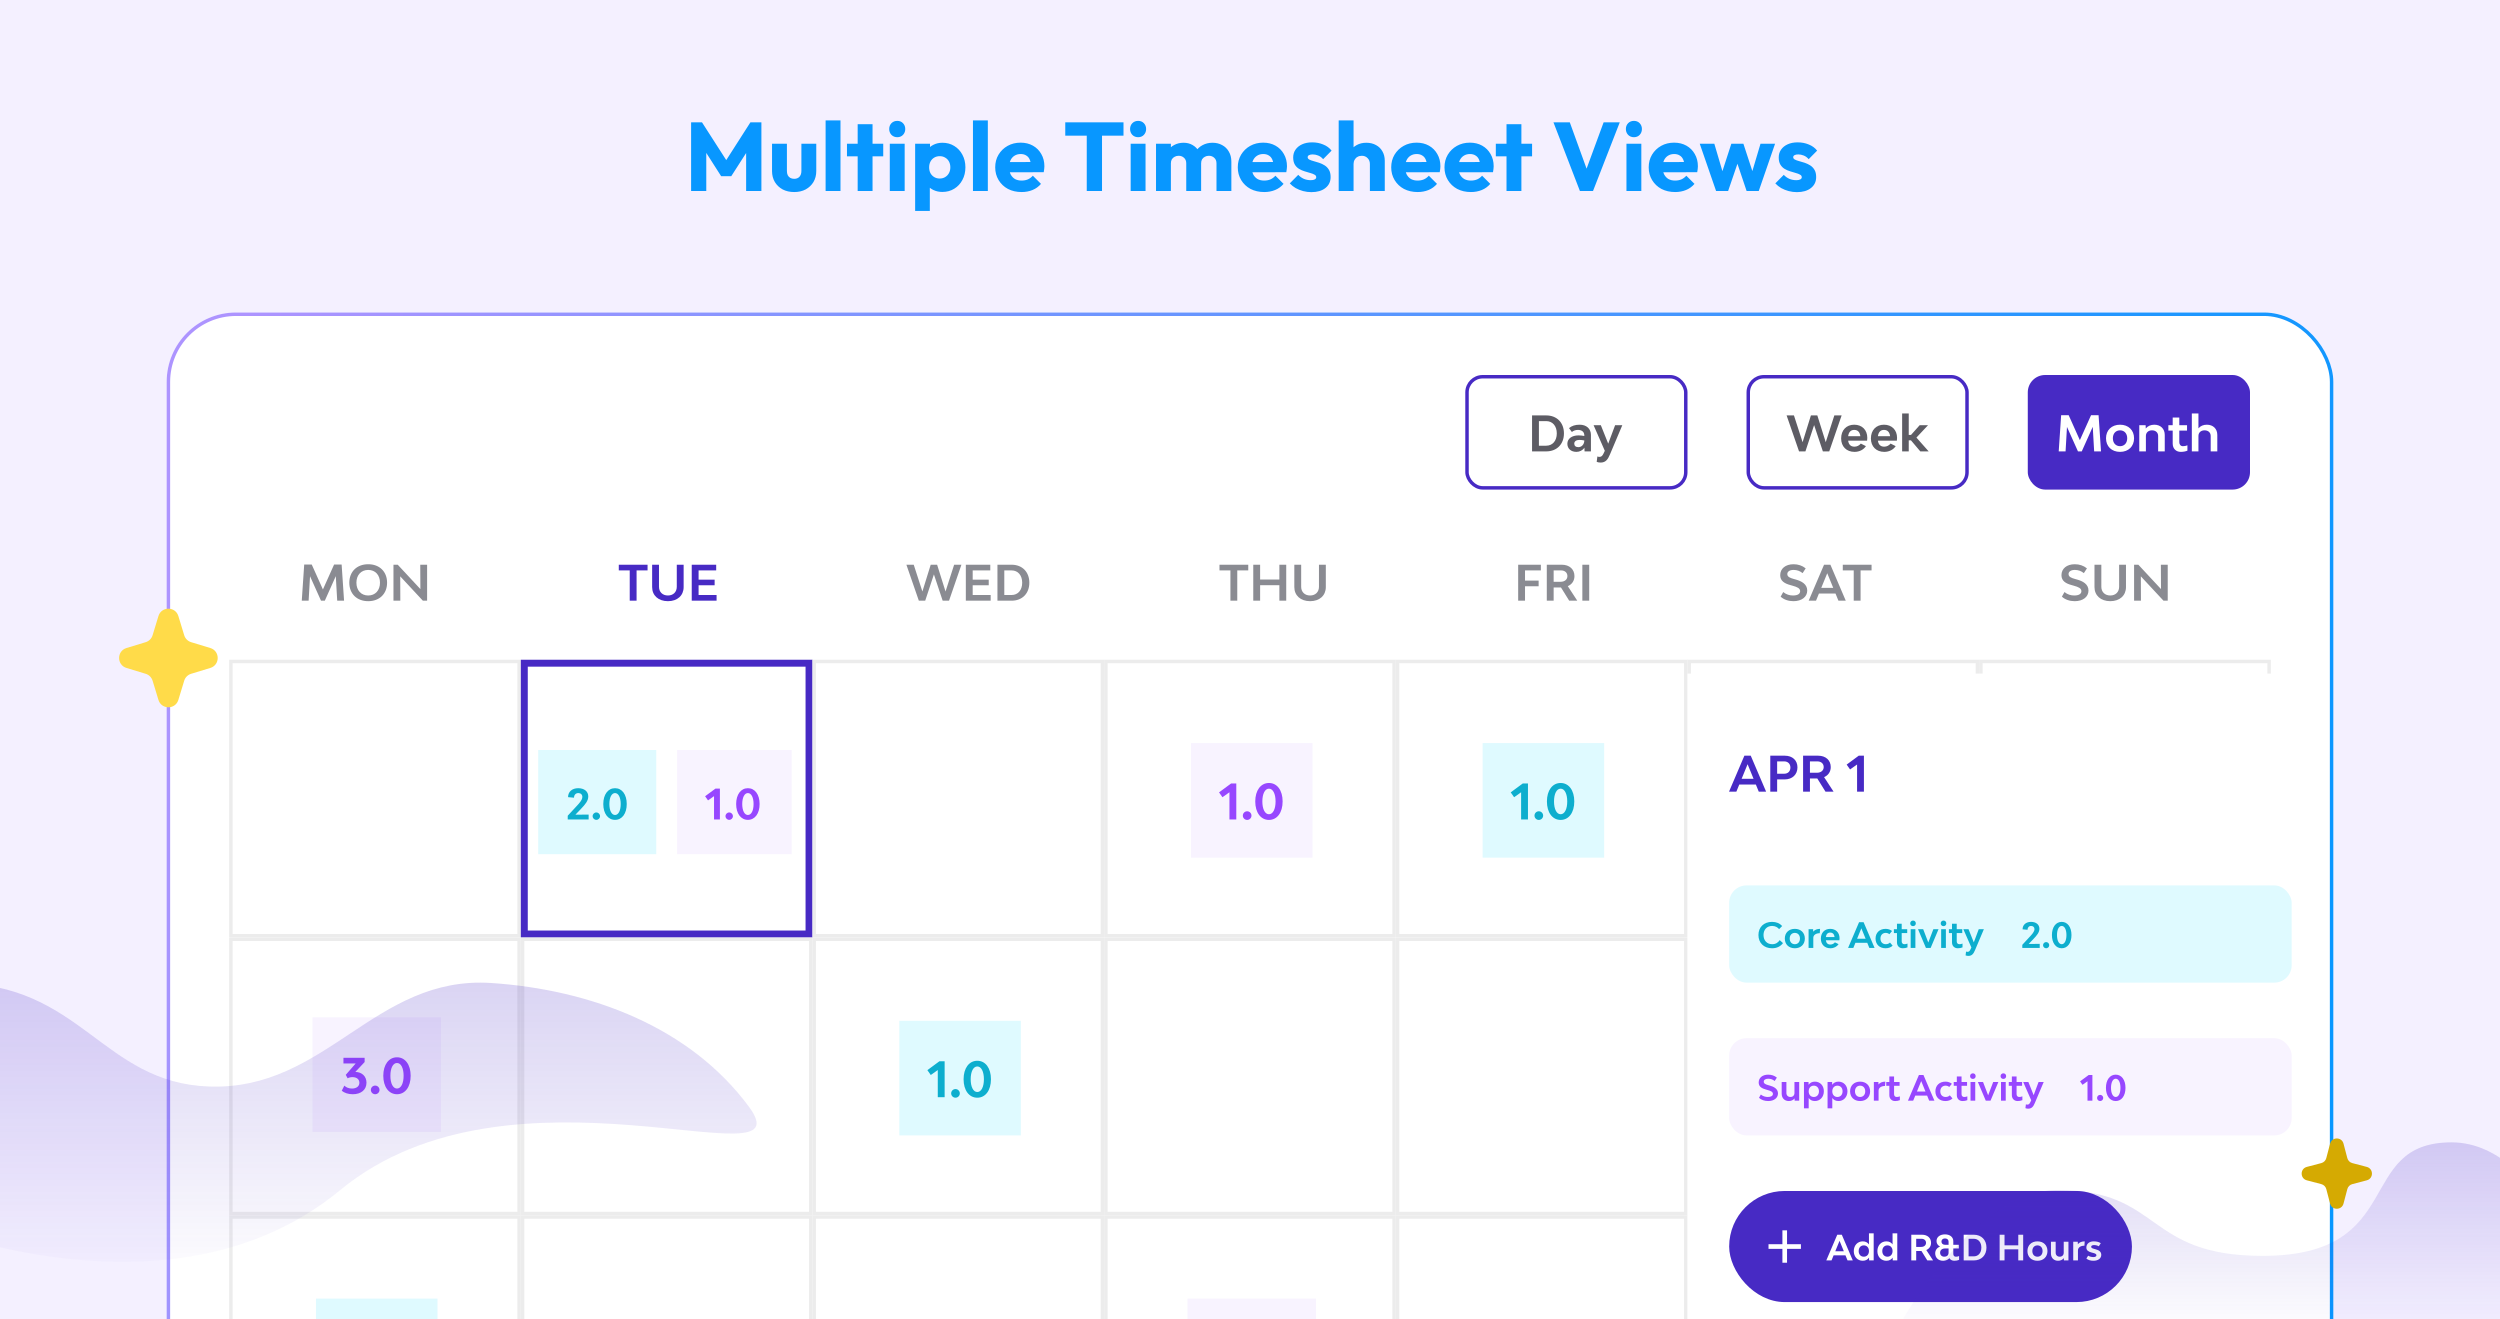 <svg width="720" height="380" viewBox="0 0 720 380" fill="none" xmlns="http://www.w3.org/2000/svg">
<g clip-path="url(#clip0_116_57)">
<rect width="720" height="380" fill="#F4F0FF"/>
<g clip-path="url(#clip1_116_57)">
<rect x="48" y="90" width="624" height="438" rx="20" fill="white"/>
<g clip-path="url(#clip2_116_57)">
<rect x="66.5" y="190.5" width="83" height="79" fill="white"/>
<rect x="66.5" y="190.5" width="83" height="79" stroke="#ECECEC"/>
<rect x="151" y="191" width="82" height="78" fill="white"/>
<rect x="151" y="191" width="82" height="78" stroke="#472AC4" stroke-width="2"/>
<rect width="34" height="30" transform="translate(155 216)" fill="#DFFAFF"/>
<path d="M163.504 236V234.932L166.252 231.956C166.72 231.44 167.716 230.432 167.716 229.508C167.716 228.848 167.248 228.404 166.564 228.404C165.808 228.404 165.316 228.944 165.316 229.736L163.6 229.58C163.6 228.032 164.764 227 166.516 227C168.268 227 169.42 227.936 169.42 229.376C169.42 230.636 168.556 231.656 167.368 232.904L165.712 234.632L169.528 234.596V236H163.504ZM171.745 236.12C171.157 236.12 170.677 235.64 170.677 235.052C170.677 234.464 171.157 233.984 171.745 233.984C172.333 233.984 172.813 234.464 172.813 235.052C172.813 235.64 172.333 236.12 171.745 236.12ZM177.13 236.12C175.102 236.12 173.746 234.296 173.746 231.56C173.746 228.824 175.102 227 177.13 227C179.158 227 180.502 228.824 180.502 231.56C180.502 234.296 179.158 236.12 177.13 236.12ZM177.13 234.716C178.114 234.716 178.762 233.456 178.762 231.56C178.762 229.664 178.114 228.404 177.13 228.404C176.146 228.404 175.498 229.664 175.498 231.56C175.498 233.456 176.146 234.716 177.13 234.716Z" fill="#0DAECE"/>
<rect width="33" height="30" transform="translate(195 216)" fill="#F8F3FF"/>
<path d="M205.64 236V229.292L203.912 230.516L203.072 229.316L206.048 227.12H207.332V236H205.64ZM210.011 236.12C209.423 236.12 208.943 235.64 208.943 235.052C208.943 234.464 209.423 233.984 210.011 233.984C210.599 233.984 211.079 234.464 211.079 235.052C211.079 235.64 210.599 236.12 210.011 236.12ZM215.396 236.12C213.368 236.12 212.012 234.296 212.012 231.56C212.012 228.824 213.368 227 215.396 227C217.424 227 218.768 228.824 218.768 231.56C218.768 234.296 217.424 236.12 215.396 236.12ZM215.396 234.716C216.38 234.716 217.028 233.456 217.028 231.56C217.028 229.664 216.38 228.404 215.396 228.404C214.412 228.404 213.764 229.664 213.764 231.56C213.764 233.456 214.412 234.716 215.396 234.716Z" fill="#9747FF"/>
<rect x="234.5" y="190.5" width="83" height="79" fill="white"/>
<rect x="234.5" y="190.5" width="83" height="79" stroke="#ECECEC"/>
<rect x="318.5" y="190.5" width="83" height="79" fill="white"/>
<rect x="318.5" y="190.5" width="83" height="79" stroke="#ECECEC"/>
<rect width="35" height="33" transform="translate(343 214)" fill="#F8F3FF"/>
<path d="M354.08 236V228.174L352.064 229.602L351.084 228.202L354.556 225.64H356.054V236H354.08ZM359.179 236.14C358.493 236.14 357.933 235.58 357.933 234.894C357.933 234.208 358.493 233.648 359.179 233.648C359.865 233.648 360.425 234.208 360.425 234.894C360.425 235.58 359.865 236.14 359.179 236.14ZM365.461 236.14C363.095 236.14 361.513 234.012 361.513 230.82C361.513 227.628 363.095 225.5 365.461 225.5C367.827 225.5 369.395 227.628 369.395 230.82C369.395 234.012 367.827 236.14 365.461 236.14ZM365.461 234.502C366.609 234.502 367.365 233.032 367.365 230.82C367.365 228.608 366.609 227.138 365.461 227.138C364.313 227.138 363.557 228.608 363.557 230.82C363.557 233.032 364.313 234.502 365.461 234.502Z" fill="#9747FF"/>
<rect x="402.5" y="190.5" width="83" height="79" fill="white"/>
<rect x="402.5" y="190.5" width="83" height="79" stroke="#ECECEC"/>
<rect width="35" height="33" transform="translate(427 214)" fill="#DFFAFF"/>
<path d="M438.08 236V228.174L436.064 229.602L435.084 228.202L438.556 225.64H440.054V236H438.08ZM443.179 236.14C442.493 236.14 441.933 235.58 441.933 234.894C441.933 234.208 442.493 233.648 443.179 233.648C443.865 233.648 444.425 234.208 444.425 234.894C444.425 235.58 443.865 236.14 443.179 236.14ZM449.461 236.14C447.095 236.14 445.513 234.012 445.513 230.82C445.513 227.628 447.095 225.5 449.461 225.5C451.827 225.5 453.395 227.628 453.395 230.82C453.395 234.012 451.827 236.14 449.461 236.14ZM449.461 234.502C450.609 234.502 451.365 233.032 451.365 230.82C451.365 228.608 450.609 227.138 449.461 227.138C448.313 227.138 447.557 228.608 447.557 230.82C447.557 233.032 448.313 234.502 449.461 234.502Z" fill="#0DAECE"/>
<rect x="486.5" y="190.5" width="83" height="79" fill="white"/>
<rect x="486.5" y="190.5" width="83" height="79" stroke="#ECECEC"/>
<rect x="570.5" y="190.5" width="83" height="79" fill="white"/>
<rect x="570.5" y="190.5" width="83" height="79" stroke="#ECECEC"/>
<g clip-path="url(#clip3_116_57)">
<rect x="66.5" y="270.5" width="83" height="79" fill="white"/>
<rect x="66.5" y="270.5" width="83" height="79" stroke="#ECECEC"/>
<rect width="37" height="33" transform="translate(90 293)" fill="#F8F3FF"/>
<path d="M102.34 308.714C104.272 308.756 105.546 310.002 105.546 311.822C105.546 313.81 104.034 315.14 101.598 315.14C100.324 315.14 99.106 314.762 98.434 314.104L99.176 312.662C99.68 313.194 100.478 313.502 101.374 313.502C102.69 313.502 103.502 312.83 103.502 311.836C103.502 310.842 102.718 310.212 101.528 310.212C100.996 310.212 100.534 310.324 100.114 310.548L99.582 309.554L102.438 306.278H98.91V304.64H105.014V305.872L102.34 308.714ZM108.052 315.14C107.366 315.14 106.806 314.58 106.806 313.894C106.806 313.208 107.366 312.648 108.052 312.648C108.738 312.648 109.298 313.208 109.298 313.894C109.298 314.58 108.738 315.14 108.052 315.14ZM114.335 315.14C111.969 315.14 110.387 313.012 110.387 309.82C110.387 306.628 111.969 304.5 114.335 304.5C116.701 304.5 118.269 306.628 118.269 309.82C118.269 313.012 116.701 315.14 114.335 315.14ZM114.335 313.502C115.483 313.502 116.239 312.032 116.239 309.82C116.239 307.608 115.483 306.138 114.335 306.138C113.187 306.138 112.431 307.608 112.431 309.82C112.431 312.032 113.187 313.502 114.335 313.502Z" fill="#9747FF"/>
<rect x="150.5" y="270.5" width="83" height="79" fill="white"/>
<rect x="150.5" y="270.5" width="83" height="79" stroke="#ECECEC"/>
<rect x="234.5" y="270.5" width="83" height="79" fill="white"/>
<rect x="234.5" y="270.5" width="83" height="79" stroke="#ECECEC"/>
<rect width="35" height="33" transform="translate(259 294)" fill="#DFFAFF"/>
<path d="M270.08 316V308.174L268.064 309.602L267.084 308.202L270.556 305.64H272.054V316H270.08ZM275.179 316.14C274.493 316.14 273.933 315.58 273.933 314.894C273.933 314.208 274.493 313.648 275.179 313.648C275.865 313.648 276.425 314.208 276.425 314.894C276.425 315.58 275.865 316.14 275.179 316.14ZM281.461 316.14C279.095 316.14 277.513 314.012 277.513 310.82C277.513 307.628 279.095 305.5 281.461 305.5C283.827 305.5 285.395 307.628 285.395 310.82C285.395 314.012 283.827 316.14 281.461 316.14ZM281.461 314.502C282.609 314.502 283.365 313.032 283.365 310.82C283.365 308.608 282.609 307.138 281.461 307.138C280.313 307.138 279.557 308.608 279.557 310.82C279.557 313.032 280.313 314.502 281.461 314.502Z" fill="#0DAECE"/>
<rect x="318.5" y="270.5" width="83" height="79" fill="white"/>
<rect x="318.5" y="270.5" width="83" height="79" stroke="#ECECEC"/>
<rect x="402.5" y="270.5" width="83" height="79" fill="white"/>
<rect x="402.5" y="270.5" width="83" height="79" stroke="#ECECEC"/>
<rect x="486.5" y="270.5" width="83" height="79" fill="white"/>
<rect x="486.5" y="270.5" width="83" height="79" stroke="#ECECEC"/>
<rect x="570.5" y="270.5" width="83" height="79" fill="white"/>
<rect x="570.5" y="270.5" width="83" height="79" stroke="#ECECEC"/>
</g>
<rect x="66.5" y="350.5" width="83" height="79" fill="white"/>
<rect x="66.5" y="350.5" width="83" height="79" stroke="#ECECEC"/>
<rect width="35" height="33" transform="translate(91 374)" fill="#DFFAFF"/>
<rect x="150.5" y="350.5" width="83" height="79" fill="white"/>
<rect x="150.5" y="350.5" width="83" height="79" stroke="#ECECEC"/>
<rect x="234.5" y="350.5" width="83" height="79" fill="white"/>
<rect x="234.5" y="350.5" width="83" height="79" stroke="#ECECEC"/>
<rect x="318.5" y="350.5" width="83" height="79" fill="white"/>
<rect x="318.5" y="350.5" width="83" height="79" stroke="#ECECEC"/>
<rect width="37" height="33" transform="translate(342 374)" fill="#F8F3FF"/>
<rect x="402.5" y="350.5" width="83" height="79" fill="white"/>
<rect x="402.5" y="350.5" width="83" height="79" stroke="#ECECEC"/>
<rect x="486.5" y="350.5" width="83" height="79" fill="white"/>
<rect x="486.5" y="350.5" width="83" height="79" stroke="#ECECEC"/>
<rect x="570.5" y="350.5" width="83" height="79" fill="white"/>
<rect x="570.5" y="350.5" width="83" height="79" stroke="#ECECEC"/>
</g>
<path d="M99.09 173H97.116L96.71 165.93L93.546 173H92.454L89.29 165.958L88.884 173H86.91L87.61 162.584H89.78L93 169.766L96.22 162.584H98.39L99.09 173ZM106.048 173.14C102.786 173.14 100.602 171.012 100.602 167.82C100.602 164.628 102.786 162.5 106.048 162.5C109.296 162.5 111.48 164.628 111.48 167.82C111.48 171.012 109.296 173.14 106.048 173.14ZM106.048 171.502C108.078 171.502 109.436 170.032 109.436 167.82C109.436 165.608 108.078 164.138 106.048 164.138C104.018 164.138 102.646 165.608 102.646 167.82C102.646 170.032 104.018 171.502 106.048 171.502ZM113.318 173V162.64H114.55L121.074 169.654L121.032 162.64H123.006V173H121.788L115.264 165.986L115.292 173H113.318Z" fill="#8A8B92"/>
<path d="M186.498 162.64V164.278H183.334V173H181.36V164.278H178.21V162.64H186.498ZM192.365 173.14C189.635 173.14 187.815 171.516 187.815 169.08V162.64H189.789V168.996C189.789 170.494 190.825 171.502 192.365 171.502C193.891 171.502 194.913 170.494 194.913 168.996V162.64H196.887V169.08C196.887 171.516 195.081 173.14 192.365 173.14ZM201.194 171.362H206.374V173H199.22V162.64H206.262V164.278H201.194V166.938H205.814V168.562H201.194V171.362Z" fill="#472AC4"/>
<path d="M274.79 162.64H276.89L273.32 173H271.486L268.966 165.426L266.46 173H264.626L261.042 162.64H263.156L265.648 170.354L268.042 162.64H269.89L272.312 170.354L274.79 162.64ZM280.134 171.362H285.314V173H278.16V162.64H285.202V164.278H280.134V166.938H284.754V168.562H280.134V171.362ZM291.339 162.64C294.405 162.64 296.449 164.712 296.449 167.82C296.449 170.928 294.405 173 291.339 173H287.265V162.64H291.339ZM291.339 171.362C293.173 171.362 294.391 169.948 294.391 167.82C294.391 165.692 293.173 164.278 291.339 164.278H289.239V171.362H291.339Z" fill="#8A8B92"/>
<path d="M359.498 162.64V164.278H356.334V173H354.36V164.278H351.21V162.64H359.498ZM368.459 162.64H370.433V173H368.459V168.534H362.915V173H360.941V162.64H362.915V166.91H368.459V162.64ZM377.314 173.14C374.584 173.14 372.764 171.516 372.764 169.08V162.64H374.738V168.996C374.738 170.494 375.774 171.502 377.314 171.502C378.84 171.502 379.862 170.494 379.862 168.996V162.64H381.836V169.08C381.836 171.516 380.03 173.14 377.314 173.14Z" fill="#8A8B92"/>
<path d="M443.77 164.278H439.206V167.218H443.126V168.842H439.206V173H437.232V162.64H443.77V164.278ZM451.93 173L449.564 169.192H447.45V173H445.476V162.64H449.816C452 162.64 453.442 163.956 453.442 165.916C453.442 167.26 452.728 168.296 451.524 168.814L454.254 173H451.93ZM447.45 164.278V167.554H449.452C450.628 167.554 451.412 166.896 451.412 165.916C451.412 164.936 450.684 164.278 449.592 164.278H447.45ZM455.716 173V162.64H457.69V173H455.716Z" fill="#8A8B92"/>
<path d="M516.508 173.14C515.08 173.14 513.75 172.692 512.826 171.838L513.568 170.508C514.45 171.236 515.43 171.502 516.382 171.502C517.684 171.502 518.44 171.054 518.44 170.256C518.44 169.416 517.572 169.052 516.27 168.688L515.682 168.52C513.974 168.058 512.7 167.344 512.7 165.65C512.7 163.76 514.226 162.5 516.536 162.5C517.866 162.5 519.042 162.892 520.036 163.69L519.154 165.062C518.384 164.446 517.558 164.138 516.55 164.138C515.458 164.138 514.744 164.6 514.744 165.328C514.744 166.154 515.57 166.448 516.592 166.742L517.194 166.91C518.79 167.344 520.484 168.212 520.484 170.074C520.484 171.908 518.888 173.14 516.508 173.14ZM529.467 173L528.627 170.942H523.853L523.013 173H520.899L525.323 162.64H527.157L531.581 173H529.467ZM524.525 169.304H527.969L526.247 165.09L524.525 169.304ZM539.01 162.64V164.278H535.846V173H533.872V164.278H530.722V162.64H539.01Z" fill="#8A8B92"/>
<path d="M597.508 173.14C596.08 173.14 594.75 172.692 593.826 171.838L594.568 170.508C595.45 171.236 596.43 171.502 597.382 171.502C598.684 171.502 599.44 171.054 599.44 170.256C599.44 169.416 598.572 169.052 597.27 168.688L596.682 168.52C594.974 168.058 593.7 167.344 593.7 165.65C593.7 163.76 595.226 162.5 597.536 162.5C598.866 162.5 600.042 162.892 601.036 163.69L600.154 165.062C599.384 164.446 598.558 164.138 597.55 164.138C596.458 164.138 595.744 164.6 595.744 165.328C595.744 166.154 596.57 166.448 597.592 166.742L598.194 166.91C599.79 167.344 601.484 168.212 601.484 170.074C601.484 171.908 599.888 173.14 597.508 173.14ZM607.761 173.14C605.031 173.14 603.211 171.516 603.211 169.08V162.64H605.185V168.996C605.185 170.494 606.221 171.502 607.761 171.502C609.287 171.502 610.309 170.494 610.309 168.996V162.64H612.283V169.08C612.283 171.516 610.477 173.14 607.761 173.14ZM614.617 173V162.64H615.849L622.373 169.654L622.331 162.64H624.305V173H623.087L616.563 165.986L616.591 173H614.617Z" fill="#8A8B92"/>
<rect x="422.5" y="108.5" width="63" height="32" rx="4.5" stroke="#472AC4"/>
<path d="M445.306 119.64C448.372 119.64 450.416 121.712 450.416 124.82C450.416 127.928 448.372 130 445.306 130H441.232V119.64H445.306ZM445.306 128.362C447.14 128.362 448.358 126.948 448.358 124.82C448.358 122.692 447.14 121.278 445.306 121.278H443.206V128.362H445.306ZM454.954 122.314C456.886 122.314 458.188 123.476 458.188 125.254V130H456.354L456.312 128.922C455.808 129.706 454.94 130.14 454.016 130.14C452.448 130.14 451.398 129.202 451.398 127.802C451.398 126.346 452.686 125.394 454.618 125.394C455.136 125.394 455.71 125.45 456.284 125.562V125.422C456.284 124.414 455.612 123.812 454.464 123.812C453.75 123.812 453.176 124.022 452.7 124.414L451.874 123.294C452.686 122.636 453.638 122.314 454.954 122.314ZM454.562 128.782C455.444 128.782 456.27 128.082 456.284 126.85C455.794 126.752 455.29 126.696 454.856 126.696C453.96 126.696 453.386 127.116 453.386 127.76C453.386 128.376 453.792 128.782 454.562 128.782ZM460.968 133.22C460.534 133.22 460.128 133.136 459.848 133.01L460.044 131.456C460.212 131.54 460.408 131.582 460.646 131.582C461.262 131.582 461.514 131.204 461.808 130.63L462.186 129.832L458.952 122.454H461.038L463.166 127.774L465.154 122.454H467.226L463.67 130.868C463.068 132.324 462.424 133.22 460.968 133.22Z" fill="#5D5C64"/>
<rect x="503.5" y="108.5" width="63" height="32" rx="4.5" stroke="#472AC4"/>
<path d="M528.29 119.64H530.39L526.82 130H524.986L522.466 122.426L519.96 130H518.126L514.542 119.64H516.656L519.148 127.354L521.542 119.64H523.39L525.812 127.354L528.29 119.64ZM537.781 126.108C537.781 126.374 537.753 126.682 537.725 126.906H532.265C532.405 127.97 532.965 128.642 534.071 128.642C534.841 128.642 535.471 128.292 535.919 127.746L537.389 128.488C536.717 129.496 535.527 130.14 534.099 130.14C531.789 130.14 530.249 128.6 530.249 126.276C530.249 123.896 531.747 122.314 534.015 122.314C536.269 122.314 537.781 123.826 537.781 126.108ZM534.015 123.812C533.007 123.812 532.419 124.47 532.265 125.618H535.779C535.639 124.47 535.037 123.812 534.015 123.812ZM546.353 126.108C546.353 126.374 546.325 126.682 546.297 126.906H540.837C540.977 127.97 541.537 128.642 542.643 128.642C543.413 128.642 544.043 128.292 544.491 127.746L545.961 128.488C545.289 129.496 544.099 130.14 542.671 130.14C540.361 130.14 538.821 128.6 538.821 126.276C538.821 123.896 540.319 122.314 542.587 122.314C544.841 122.314 546.353 123.826 546.353 126.108ZM542.587 123.812C541.579 123.812 540.991 124.47 540.837 125.618H544.351C544.211 124.47 543.609 123.812 542.587 123.812ZM553.05 130L550.362 126.822H549.718V130H547.814V119.08H549.718V125.254H550.376L552.868 122.454H555.276L551.93 126.024L555.458 130H553.05Z" fill="#5D5C64"/>
<rect x="584" y="108" width="64" height="33" rx="5" fill="#472AC4"/>
<path d="M605.09 130H603.116L602.71 122.93L599.546 130H598.454L595.29 122.958L594.884 130H592.91L593.61 119.584H595.78L599 126.766L602.22 119.584H604.39L605.09 130ZM610.578 130.14C608.156 130.14 606.532 128.572 606.532 126.22C606.532 123.882 608.156 122.314 610.578 122.314C612.986 122.314 614.61 123.882 614.61 126.22C614.61 128.572 612.986 130.14 610.578 130.14ZM610.578 128.502C611.81 128.502 612.636 127.592 612.636 126.22C612.636 124.848 611.81 123.938 610.578 123.938C609.332 123.938 608.506 124.848 608.506 126.22C608.506 127.592 609.332 128.502 610.578 128.502ZM620.438 122.314C622.244 122.314 623.448 123.49 623.448 125.254V130H621.544V125.562C621.544 124.582 620.844 123.938 619.78 123.938C618.716 123.938 618.016 124.582 618.016 125.562V130H616.112V122.454H617.946L617.974 123.406C618.548 122.692 619.43 122.314 620.438 122.314ZM628.676 128.502C629.11 128.502 629.544 128.432 629.978 128.25V129.79C629.404 130.028 628.732 130.14 628.06 130.14C626.674 130.14 625.736 129.188 625.736 127.76V124.008H624.49V122.454H625.736V120.242H627.64V122.454H629.866V124.008H627.64V127.368C627.64 128.054 628.06 128.502 628.676 128.502ZM635.573 122.314C637.379 122.314 638.583 123.49 638.583 125.254V130H636.679V125.562C636.679 124.582 635.979 123.938 634.915 123.938C633.851 123.938 633.151 124.582 633.151 125.562V130H631.247V119.08H633.151V123.364C633.725 122.664 634.593 122.314 635.573 122.314Z" fill="white"/>
<g filter="url(#filter0_d_116_57)">
<rect width="186" height="320" transform="translate(486 190)" fill="white"/>
<path d="M506.526 224L505.686 221.942H500.912L500.072 224H497.958L502.382 213.64H504.216L508.64 224H506.526ZM501.584 220.304H505.028L503.306 216.09L501.584 220.304ZM514.041 213.64C516.225 213.64 517.667 214.984 517.667 216.986C517.667 219.072 516.197 220.472 513.971 220.472H511.815V224H509.841V213.64H514.041ZM513.831 218.834C514.951 218.834 515.637 218.12 515.637 217.056C515.637 215.992 514.923 215.278 513.831 215.278H511.815V218.834H513.831ZM525.743 224L523.377 220.192H521.263V224H519.289V213.64H523.629C525.813 213.64 527.255 214.956 527.255 216.916C527.255 218.26 526.541 219.296 525.337 219.814L528.067 224H525.743ZM521.263 215.278V218.554H523.265C524.441 218.554 525.225 217.896 525.225 216.916C525.225 215.936 524.497 215.278 523.405 215.278H521.263ZM534.836 224V216.174L532.82 217.602L531.84 216.202L535.312 213.64H536.81V224H534.836Z" fill="#472AC4"/>
<rect x="498" y="251" width="162" height="28" rx="5" fill="#DFFAFF"/>
<path d="M510.36 269.1C508.01 269.1 506.43 267.57 506.43 265.28C506.43 263.01 508 261.5 510.35 261.5C511.56 261.5 512.54 261.9 513.27 262.69L512.38 263.59C511.96 263.05 511.25 262.67 510.37 262.67C508.88 262.67 507.89 263.72 507.89 265.29C507.89 266.88 508.9 267.93 510.39 267.93C511.39 267.93 512.08 267.48 512.55 266.76L513.5 267.61C512.79 268.58 511.71 269.1 510.36 269.1ZM516.916 269.1C515.186 269.1 514.026 267.98 514.026 266.3C514.026 264.63 515.186 263.51 516.916 263.51C518.636 263.51 519.796 264.63 519.796 266.3C519.796 267.98 518.636 269.1 516.916 269.1ZM516.916 267.93C517.796 267.93 518.386 267.28 518.386 266.3C518.386 265.32 517.796 264.67 516.916 264.67C516.026 264.67 515.436 265.32 515.436 266.3C515.436 267.28 516.026 267.93 516.916 267.93ZM522.2 264.33C522.63 263.8 523.31 263.51 524.18 263.51L524.09 264.76C522.97 264.76 522.23 265.3 522.23 266.11V269H520.87V263.61H522.18L522.2 264.33ZM529.788 266.22C529.788 266.41 529.768 266.63 529.748 266.79H525.848C525.948 267.55 526.348 268.03 527.138 268.03C527.688 268.03 528.138 267.78 528.458 267.39L529.508 267.92C529.028 268.64 528.178 269.1 527.158 269.1C525.508 269.1 524.408 268 524.408 266.34C524.408 264.64 525.478 263.51 527.098 263.51C528.708 263.51 529.788 264.59 529.788 266.22ZM527.098 264.58C526.378 264.58 525.958 265.05 525.848 265.87H528.358C528.258 265.05 527.828 264.58 527.098 264.58ZM538.369 269L537.769 267.53H534.359L533.759 269H532.249L535.409 261.6H536.719L539.879 269H538.369ZM534.839 266.36H537.299L536.069 263.35L534.839 266.36ZM543.029 269.1C541.309 269.1 540.159 267.98 540.159 266.3C540.159 264.63 541.319 263.51 543.059 263.51C543.779 263.51 544.409 263.74 544.909 264.13L544.139 265.05C543.859 264.81 543.529 264.67 543.079 264.67C542.179 264.67 541.569 265.32 541.569 266.3C541.569 267.28 542.169 267.93 543.089 267.93C543.589 267.93 543.999 267.78 544.309 267.45L545.079 268.35C544.569 268.86 543.839 269.1 543.029 269.1ZM548.428 267.93C548.738 267.93 549.048 267.88 549.358 267.75V268.85C548.948 269.02 548.468 269.1 547.988 269.1C546.998 269.1 546.328 268.42 546.328 267.4V264.72H545.438V263.61H546.328V262.03H547.688V263.61H549.278V264.72H547.688V267.12C547.688 267.61 547.988 267.93 548.428 267.93ZM550.954 262.73C550.484 262.73 550.144 262.4 550.144 261.93C550.144 261.46 550.484 261.12 550.954 261.12C551.424 261.12 551.754 261.46 551.754 261.93C551.754 262.4 551.424 262.73 550.954 262.73ZM550.274 269V263.61H551.634V269H550.274ZM554.668 269L552.388 263.61H553.878L555.348 267.45L556.808 263.61H558.298L556.028 269H554.668ZM559.734 262.73C559.264 262.73 558.924 262.4 558.924 261.93C558.924 261.46 559.264 261.12 559.734 261.12C560.204 261.12 560.534 261.46 560.534 261.93C560.534 262.4 560.204 262.73 559.734 262.73ZM559.054 269V263.61H560.414V269H559.054ZM564.277 267.93C564.587 267.93 564.897 267.88 565.207 267.75V268.85C564.797 269.02 564.317 269.1 563.837 269.1C562.847 269.1 562.177 268.42 562.177 267.4V264.72H561.287V263.61H562.177V262.03H563.537V263.61H565.127V264.72H563.537V267.12C563.537 267.61 563.837 267.93 564.277 267.93ZM566.885 271.3C566.575 271.3 566.285 271.24 566.085 271.15L566.225 270.04C566.345 270.1 566.485 270.13 566.655 270.13C567.095 270.13 567.275 269.86 567.485 269.45L567.755 268.88L565.445 263.61H566.935L568.455 267.41L569.875 263.61H571.355L568.815 269.62C568.385 270.66 567.925 271.3 566.885 271.3Z" fill="#0DAECE"/>
<path d="M582.42 269V268.11L584.71 265.63C585.1 265.2 585.93 264.36 585.93 263.59C585.93 263.04 585.54 262.67 584.97 262.67C584.34 262.67 583.93 263.12 583.93 263.78L582.5 263.65C582.5 262.36 583.47 261.5 584.93 261.5C586.39 261.5 587.35 262.28 587.35 263.48C587.35 264.53 586.63 265.38 585.64 266.42L584.26 267.86L587.44 267.83V269H582.42ZM589.288 269.1C588.798 269.1 588.398 268.7 588.398 268.21C588.398 267.72 588.798 267.32 589.288 267.32C589.778 267.32 590.178 267.72 590.178 268.21C590.178 268.7 589.778 269.1 589.288 269.1ZM593.775 269.1C592.085 269.1 590.955 267.58 590.955 265.3C590.955 263.02 592.085 261.5 593.775 261.5C595.465 261.5 596.585 263.02 596.585 265.3C596.585 267.58 595.465 269.1 593.775 269.1ZM593.775 267.93C594.595 267.93 595.135 266.88 595.135 265.3C595.135 263.72 594.595 262.67 593.775 262.67C592.955 262.67 592.415 263.72 592.415 265.3C592.415 266.88 592.955 267.93 593.775 267.93Z" fill="#0DAECE"/>
<rect x="498" y="295" width="162" height="28" rx="5" fill="#F8F3FF"/>
<path d="M509.22 313.1C508.2 313.1 507.25 312.78 506.59 312.17L507.12 311.22C507.75 311.74 508.45 311.93 509.13 311.93C510.06 311.93 510.6 311.61 510.6 311.04C510.6 310.44 509.98 310.18 509.05 309.92L508.63 309.8C507.41 309.47 506.5 308.96 506.5 307.75C506.5 306.4 507.59 305.5 509.24 305.5C510.19 305.5 511.03 305.78 511.74 306.35L511.11 307.33C510.56 306.89 509.97 306.67 509.25 306.67C508.47 306.67 507.96 307 507.96 307.52C507.96 308.11 508.55 308.32 509.28 308.53L509.71 308.65C510.85 308.96 512.06 309.58 512.06 310.91C512.06 312.22 510.92 313.1 509.22 313.1ZM516.804 307.61H518.164V313H516.854L516.834 312.34C516.444 312.84 515.854 313.1 515.174 313.1C513.954 313.1 513.124 312.26 513.124 310.99V307.61H514.484V310.78C514.484 311.47 514.954 311.93 515.654 311.93C516.344 311.93 516.804 311.47 516.804 310.78V307.61ZM522.692 307.51C524.142 307.51 525.272 308.61 525.272 310.28C525.272 311.97 524.142 313.1 522.692 313.1C521.872 313.1 521.282 312.77 520.902 312.22V315.2H519.542V307.61H520.852L520.882 308.42C521.262 307.85 521.862 307.51 522.692 307.51ZM522.382 311.93C523.262 311.93 523.862 311.28 523.862 310.29C523.862 309.32 523.262 308.67 522.382 308.67C521.492 308.67 520.902 309.32 520.902 310.3C520.902 311.28 521.492 311.93 522.382 311.93ZM529.488 307.51C530.938 307.51 532.068 308.61 532.068 310.28C532.068 311.97 530.938 313.1 529.488 313.1C528.668 313.1 528.078 312.77 527.698 312.22V315.2H526.338V307.61H527.648L527.678 308.42C528.058 307.85 528.658 307.51 529.488 307.51ZM529.178 311.93C530.058 311.93 530.658 311.28 530.658 310.29C530.658 309.32 530.058 308.67 529.178 308.67C528.288 308.67 527.698 309.32 527.698 310.3C527.698 311.28 528.288 311.93 529.178 311.93ZM535.715 313.1C533.985 313.1 532.825 311.98 532.825 310.3C532.825 308.63 533.985 307.51 535.715 307.51C537.435 307.51 538.595 308.63 538.595 310.3C538.595 311.98 537.435 313.1 535.715 313.1ZM535.715 311.93C536.595 311.93 537.185 311.28 537.185 310.3C537.185 309.32 536.595 308.67 535.715 308.67C534.825 308.67 534.235 309.32 534.235 310.3C534.235 311.28 534.825 311.93 535.715 311.93ZM540.999 308.33C541.429 307.8 542.109 307.51 542.979 307.51L542.889 308.76C541.769 308.76 541.029 309.3 541.029 310.11V313H539.669V307.61H540.979L540.999 308.33ZM546.231 311.93C546.541 311.93 546.851 311.88 547.161 311.75V312.85C546.751 313.02 546.271 313.1 545.791 313.1C544.801 313.1 544.131 312.42 544.131 311.4V308.72H543.241V307.61H544.131V306.03H545.491V307.61H547.081V308.72H545.491V311.12C545.491 311.61 545.791 311.93 546.231 311.93ZM555.606 313L555.006 311.53H551.596L550.996 313H549.486L552.646 305.6H553.956L557.116 313H555.606ZM552.076 310.36H554.536L553.306 307.35L552.076 310.36ZM560.266 313.1C558.546 313.1 557.396 311.98 557.396 310.3C557.396 308.63 558.556 307.51 560.296 307.51C561.016 307.51 561.646 307.74 562.146 308.13L561.376 309.05C561.096 308.81 560.766 308.67 560.316 308.67C559.416 308.67 558.806 309.32 558.806 310.3C558.806 311.28 559.406 311.93 560.326 311.93C560.826 311.93 561.236 311.78 561.546 311.45L562.316 312.35C561.806 312.86 561.076 313.1 560.266 313.1ZM565.664 311.93C565.974 311.93 566.284 311.88 566.594 311.75V312.85C566.184 313.02 565.704 313.1 565.224 313.1C564.234 313.1 563.564 312.42 563.564 311.4V308.72H562.674V307.61H563.564V306.03H564.924V307.61H566.514V308.72H564.924V311.12C564.924 311.61 565.224 311.93 565.664 311.93ZM568.191 306.73C567.721 306.73 567.381 306.4 567.381 305.93C567.381 305.46 567.721 305.12 568.191 305.12C568.661 305.12 568.991 305.46 568.991 305.93C568.991 306.4 568.661 306.73 568.191 306.73ZM567.511 313V307.61H568.871V313H567.511ZM571.904 313L569.624 307.61H571.114L572.584 311.45L574.044 307.61H575.534L573.264 313H571.904ZM576.97 306.73C576.5 306.73 576.16 306.4 576.16 305.93C576.16 305.46 576.5 305.12 576.97 305.12C577.44 305.12 577.77 305.46 577.77 305.93C577.77 306.4 577.44 306.73 576.97 306.73ZM576.29 313V307.61H577.65V313H576.29ZM581.514 311.93C581.824 311.93 582.134 311.88 582.444 311.75V312.85C582.034 313.02 581.554 313.1 581.074 313.1C580.084 313.1 579.414 312.42 579.414 311.4V308.72H578.524V307.61H579.414V306.03H580.774V307.61H582.364V308.72H580.774V311.12C580.774 311.61 581.074 311.93 581.514 311.93ZM584.121 315.3C583.811 315.3 583.521 315.24 583.321 315.15L583.461 314.04C583.581 314.1 583.721 314.13 583.891 314.13C584.331 314.13 584.511 313.86 584.721 313.45L584.991 312.88L582.681 307.61H584.171L585.691 311.41L587.111 307.61H588.591L586.051 313.62C585.621 314.66 585.161 315.3 584.121 315.3Z" fill="#9747FF"/>
<path d="M601.2 313V307.41L599.76 308.43L599.06 307.43L601.54 305.6H602.61V313H601.2ZM604.842 313.1C604.352 313.1 603.952 312.7 603.952 312.21C603.952 311.72 604.352 311.32 604.842 311.32C605.332 311.32 605.732 311.72 605.732 312.21C605.732 312.7 605.332 313.1 604.842 313.1ZM609.33 313.1C607.64 313.1 606.51 311.58 606.51 309.3C606.51 307.02 607.64 305.5 609.33 305.5C611.02 305.5 612.14 307.02 612.14 309.3C612.14 311.58 611.02 313.1 609.33 313.1ZM609.33 311.93C610.15 311.93 610.69 310.88 610.69 309.3C610.69 307.72 610.15 306.67 609.33 306.67C608.51 306.67 607.97 307.72 607.97 309.3C607.97 310.88 608.51 311.93 609.33 311.93Z" fill="#9747FF"/>
<rect x="498" y="339" width="116" height="32" rx="16" fill="#472AC4"/>
<mask id="mask0_116_57" style="mask-type:alpha" maskUnits="userSpaceOnUse" x="506" y="347" width="16" height="16">
<rect x="506" y="347" width="16" height="16" fill="#D9D9D9"/>
</mask>
<g mask="url(#mask0_116_57)">
<path d="M513.333 355.667H509.333V354.333H513.333V350.333H514.666V354.333H518.666V355.667H514.666V359.667H513.333V355.667Z" fill="white"/>
</g>
<path d="M532.09 359L531.49 357.53H528.08L527.48 359H525.97L529.13 351.6H530.44L533.6 359H532.09ZM528.56 356.36H531.02L529.79 353.35L528.56 356.36ZM538.26 351.2H539.62V359H538.31L538.28 358.19C537.9 358.76 537.3 359.1 536.47 359.1C535.01 359.1 533.89 357.99 533.89 356.33C533.89 354.64 535.01 353.51 536.47 353.51C537.29 353.51 537.88 353.84 538.26 354.39V351.2ZM536.78 357.93C537.66 357.93 538.26 357.28 538.26 356.3C538.26 355.33 537.66 354.67 536.78 354.67C535.89 354.67 535.3 355.33 535.3 356.31C535.3 357.28 535.89 357.93 536.78 357.93ZM545.057 351.2H546.417V359H545.107L545.077 358.19C544.697 358.76 544.097 359.1 543.267 359.1C541.807 359.1 540.687 357.99 540.687 356.33C540.687 354.64 541.807 353.51 543.267 353.51C544.087 353.51 544.677 353.84 545.057 354.39V351.2ZM543.577 357.93C544.457 357.93 545.057 357.28 545.057 356.3C545.057 355.33 544.457 354.67 543.577 354.67C542.687 354.67 542.097 355.33 542.097 356.31C542.097 357.28 542.687 357.93 543.577 357.93ZM555.064 359L553.374 356.28H551.864V359H550.454V351.6H553.554C555.114 351.6 556.144 352.54 556.144 353.94C556.144 354.9 555.634 355.64 554.774 356.01L556.724 359H555.064ZM551.864 352.77V355.11H553.294C554.134 355.11 554.694 354.64 554.694 353.94C554.694 353.24 554.174 352.77 553.394 352.77H551.864ZM563.279 357.93C563.589 357.93 563.899 357.88 564.219 357.75V358.85C563.809 359.02 563.319 359.1 562.839 359.1C562.209 359.1 561.709 358.82 561.429 358.36C560.979 358.84 560.339 359.1 559.619 359.1C558.269 359.1 557.339 358.24 557.339 356.96C557.339 356.06 557.859 355.36 558.719 355C558.089 354.68 557.719 354.12 557.719 353.42C557.719 352.27 558.699 351.5 560.159 351.5C561.589 351.5 562.549 352.29 562.549 353.45V354.5H564.139V355.56H562.549V357.12C562.549 357.61 562.839 357.93 563.279 357.93ZM560.159 352.67C559.539 352.67 559.139 353.03 559.139 353.57C559.139 354.12 559.539 354.5 560.159 354.5H561.189V353.59C561.189 353.03 560.779 352.67 560.159 352.67ZM559.959 357.93C560.609 357.93 561.189 357.6 561.189 356.79V355.56H560.159C559.309 355.56 558.749 356.04 558.749 356.76C558.749 357.46 559.239 357.93 559.959 357.93ZM568.452 351.6C570.642 351.6 572.102 353.08 572.102 355.3C572.102 357.52 570.642 359 568.452 359H565.542V351.6H568.452ZM568.452 357.83C569.762 357.83 570.632 356.82 570.632 355.3C570.632 353.78 569.762 352.77 568.452 352.77H566.952V357.83H568.452ZM581.264 351.6H582.674V359H581.264V355.81H577.304V359H575.894V351.6H577.304V354.65H581.264V351.6ZM586.79 359.1C585.06 359.1 583.9 357.98 583.9 356.3C583.9 354.63 585.06 353.51 586.79 353.51C588.51 353.51 589.67 354.63 589.67 356.3C589.67 357.98 588.51 359.1 586.79 359.1ZM586.79 357.93C587.67 357.93 588.26 357.28 588.26 356.3C588.26 355.32 587.67 354.67 586.79 354.67C585.9 354.67 585.31 355.32 585.31 356.3C585.31 357.28 585.9 357.93 586.79 357.93ZM594.353 353.61H595.713V359H594.403L594.383 358.34C593.993 358.84 593.403 359.1 592.723 359.1C591.503 359.1 590.673 358.26 590.673 356.99V353.61H592.033V356.78C592.033 357.47 592.503 357.93 593.203 357.93C593.893 357.93 594.353 357.47 594.353 356.78V353.61ZM598.42 354.33C598.85 353.8 599.53 353.51 600.4 353.51L600.31 354.76C599.19 354.76 598.45 355.3 598.45 356.11V359H597.09V353.61H598.4L598.42 354.33ZM602.914 359.1C602.094 359.1 601.364 358.89 600.874 358.46L601.384 357.64C601.894 357.94 602.404 358.04 602.934 358.04C603.434 358.04 603.774 357.83 603.774 357.5C603.774 357.17 603.394 356.99 602.854 356.85L602.404 356.73C601.494 356.49 600.874 356.14 600.874 355.29C600.874 354.22 601.714 353.51 602.994 353.51C603.804 353.51 604.494 353.68 605.024 354.04L604.454 354.93C604.024 354.69 603.564 354.58 603.084 354.58C602.594 354.58 602.254 354.76 602.254 355.07C602.254 355.39 602.594 355.54 603.064 355.66L603.514 355.79C604.434 356.03 605.164 356.45 605.164 357.4C605.164 358.42 604.264 359.1 602.914 359.1Z" fill="white"/>
</g>
</g>
<rect x="48.5" y="90.5" width="623" height="437" rx="19.5" stroke="url(#paint0_linear_116_57)"/>
<path d="M199.039 55V35.232H202.175L209.959 47.356H208.363L216.119 35.232H219.283V55H214.887V42.652L215.671 42.848L210.603 50.744H207.691L202.651 42.848L203.407 42.652V55H199.039ZM228.73 55.308C227.479 55.308 226.369 55.056 225.398 54.552C224.446 54.029 223.699 53.32 223.158 52.424C222.617 51.509 222.346 50.464 222.346 49.288V41.392H226.63V49.232C226.63 49.699 226.705 50.1 226.854 50.436C227.022 50.772 227.265 51.033 227.582 51.22C227.899 51.407 228.282 51.5 228.73 51.5C229.365 51.5 229.869 51.304 230.242 50.912C230.615 50.501 230.802 49.941 230.802 49.232V41.392H235.086V49.26C235.086 50.455 234.815 51.509 234.274 52.424C233.733 53.32 232.986 54.029 232.034 54.552C231.082 55.056 229.981 55.308 228.73 55.308ZM237.776 55V34.672H242.06V55H237.776ZM247.008 55V35.764H251.292V55H247.008ZM243.928 45.032V41.392H254.372V45.032H243.928ZM256.26 55V41.392H260.544V55H256.26ZM258.416 39.516C257.744 39.516 257.184 39.292 256.736 38.844C256.307 38.377 256.092 37.817 256.092 37.164C256.092 36.492 256.307 35.932 256.736 35.484C257.184 35.036 257.744 34.812 258.416 34.812C259.088 34.812 259.639 35.036 260.068 35.484C260.497 35.932 260.712 36.492 260.712 37.164C260.712 37.817 260.497 38.377 260.068 38.844C259.639 39.292 259.088 39.516 258.416 39.516ZM271.401 55.28C270.486 55.28 269.646 55.103 268.881 54.748C268.115 54.393 267.49 53.908 267.005 53.292C266.519 52.657 266.239 51.939 266.165 51.136V45.396C266.239 44.593 266.519 43.865 267.005 43.212C267.49 42.559 268.115 42.045 268.881 41.672C269.646 41.299 270.486 41.112 271.401 41.112C272.689 41.112 273.827 41.42 274.817 42.036C275.825 42.652 276.609 43.492 277.169 44.556C277.747 45.62 278.037 46.833 278.037 48.196C278.037 49.559 277.747 50.772 277.169 51.836C276.609 52.9 275.825 53.74 274.817 54.356C273.827 54.972 272.689 55.28 271.401 55.28ZM263.561 60.74V41.392H267.845V44.892L267.145 48.196L267.789 51.5V60.74H263.561ZM270.617 51.416C271.233 51.416 271.765 51.276 272.213 50.996C272.679 50.716 273.043 50.333 273.305 49.848C273.566 49.363 273.697 48.812 273.697 48.196C273.697 47.561 273.566 47.001 273.305 46.516C273.043 46.031 272.679 45.657 272.213 45.396C271.765 45.116 271.242 44.976 270.645 44.976C270.047 44.976 269.515 45.116 269.049 45.396C268.601 45.657 268.246 46.031 267.985 46.516C267.723 47.001 267.593 47.561 267.593 48.196C267.593 48.812 267.714 49.363 267.957 49.848C268.218 50.333 268.582 50.716 269.049 50.996C269.515 51.276 270.038 51.416 270.617 51.416ZM280.213 55V34.672H284.497V55H280.213ZM294.234 55.308C292.759 55.308 291.443 55.009 290.286 54.412C289.147 53.796 288.251 52.947 287.598 51.864C286.945 50.781 286.618 49.559 286.618 48.196C286.618 46.833 286.935 45.62 287.57 44.556C288.223 43.473 289.101 42.624 290.202 42.008C291.303 41.392 292.545 41.084 293.926 41.084C295.27 41.084 296.455 41.373 297.482 41.952C298.509 42.531 299.311 43.333 299.89 44.36C300.487 45.387 300.786 46.563 300.786 47.888C300.786 48.131 300.767 48.392 300.73 48.672C300.711 48.933 300.665 49.241 300.59 49.596L288.858 49.624V46.684L298.77 46.656L296.922 47.888C296.903 47.104 296.782 46.46 296.558 45.956C296.334 45.433 295.998 45.041 295.55 44.78C295.121 44.5 294.589 44.36 293.954 44.36C293.282 44.36 292.694 44.519 292.19 44.836C291.705 45.135 291.322 45.564 291.042 46.124C290.781 46.684 290.65 47.365 290.65 48.168C290.65 48.971 290.79 49.661 291.07 50.24C291.369 50.8 291.779 51.239 292.302 51.556C292.843 51.855 293.478 52.004 294.206 52.004C294.878 52.004 295.485 51.892 296.026 51.668C296.567 51.425 297.043 51.071 297.454 50.604L299.806 52.956C299.134 53.74 298.322 54.328 297.37 54.72C296.418 55.112 295.373 55.308 294.234 55.308ZM312.984 55V35.512H317.38V55H312.984ZM306.796 39.068V35.232H323.568V39.068H306.796ZM325.631 55V41.392H329.915V55H325.631ZM327.787 39.516C327.115 39.516 326.555 39.292 326.107 38.844C325.678 38.377 325.463 37.817 325.463 37.164C325.463 36.492 325.678 35.932 326.107 35.484C326.555 35.036 327.115 34.812 327.787 34.812C328.459 34.812 329.01 35.036 329.439 35.484C329.868 35.932 330.083 36.492 330.083 37.164C330.083 37.817 329.868 38.377 329.439 38.844C329.01 39.292 328.459 39.516 327.787 39.516ZM332.932 55V41.392H337.216V55H332.932ZM341.64 55V47.048C341.64 46.357 341.425 45.825 340.996 45.452C340.585 45.06 340.072 44.864 339.456 44.864C339.027 44.864 338.644 44.957 338.308 45.144C337.972 45.312 337.701 45.555 337.496 45.872C337.309 46.189 337.216 46.581 337.216 47.048L335.564 46.32C335.564 45.237 335.797 44.313 336.264 43.548C336.731 42.764 337.365 42.167 338.168 41.756C338.971 41.327 339.876 41.112 340.884 41.112C341.836 41.112 342.685 41.327 343.432 41.756C344.197 42.185 344.804 42.783 345.252 43.548C345.7 44.313 345.924 45.228 345.924 46.292V55H341.64ZM350.348 55V47.048C350.348 46.357 350.133 45.825 349.704 45.452C349.293 45.06 348.78 44.864 348.164 44.864C347.735 44.864 347.352 44.957 347.016 45.144C346.68 45.312 346.409 45.555 346.204 45.872C346.017 46.189 345.924 46.581 345.924 47.048L343.46 46.712C343.497 45.555 343.768 44.565 344.272 43.744C344.795 42.904 345.476 42.26 346.316 41.812C347.175 41.345 348.136 41.112 349.2 41.112C350.245 41.112 351.169 41.336 351.972 41.784C352.793 42.213 353.437 42.839 353.904 43.66C354.389 44.463 354.632 45.433 354.632 46.572V55H350.348ZM364.097 55.308C362.623 55.308 361.307 55.009 360.149 54.412C359.011 53.796 358.115 52.947 357.461 51.864C356.808 50.781 356.481 49.559 356.481 48.196C356.481 46.833 356.799 45.62 357.433 44.556C358.087 43.473 358.964 42.624 360.065 42.008C361.167 41.392 362.408 41.084 363.789 41.084C365.133 41.084 366.319 41.373 367.345 41.952C368.372 42.531 369.175 43.333 369.753 44.36C370.351 45.387 370.649 46.563 370.649 47.888C370.649 48.131 370.631 48.392 370.593 48.672C370.575 48.933 370.528 49.241 370.453 49.596L358.721 49.624V46.684L368.633 46.656L366.785 47.888C366.767 47.104 366.645 46.46 366.421 45.956C366.197 45.433 365.861 45.041 365.413 44.78C364.984 44.5 364.452 44.36 363.817 44.36C363.145 44.36 362.557 44.519 362.053 44.836C361.568 45.135 361.185 45.564 360.905 46.124C360.644 46.684 360.513 47.365 360.513 48.168C360.513 48.971 360.653 49.661 360.933 50.24C361.232 50.8 361.643 51.239 362.165 51.556C362.707 51.855 363.341 52.004 364.069 52.004C364.741 52.004 365.348 51.892 365.889 51.668C366.431 51.425 366.907 51.071 367.317 50.604L369.669 52.956C368.997 53.74 368.185 54.328 367.233 54.72C366.281 55.112 365.236 55.308 364.097 55.308ZM377.673 55.336C376.87 55.336 376.077 55.233 375.293 55.028C374.528 54.823 373.809 54.533 373.137 54.16C372.484 53.768 371.924 53.32 371.457 52.816L373.893 50.352C374.341 50.837 374.873 51.22 375.489 51.5C376.105 51.761 376.777 51.892 377.505 51.892C378.009 51.892 378.392 51.817 378.653 51.668C378.933 51.519 379.073 51.313 379.073 51.052C379.073 50.716 378.905 50.464 378.569 50.296C378.252 50.109 377.841 49.951 377.337 49.82C376.833 49.671 376.301 49.512 375.741 49.344C375.181 49.176 374.649 48.943 374.145 48.644C373.641 48.345 373.23 47.935 372.913 47.412C372.596 46.871 372.437 46.189 372.437 45.368C372.437 44.491 372.661 43.735 373.109 43.1C373.557 42.447 374.192 41.933 375.013 41.56C375.834 41.187 376.796 41 377.897 41C379.054 41 380.118 41.205 381.089 41.616C382.078 42.008 382.881 42.596 383.497 43.38L381.061 45.844C380.632 45.34 380.146 44.985 379.605 44.78C379.082 44.575 378.569 44.472 378.065 44.472C377.58 44.472 377.216 44.547 376.973 44.696C376.73 44.827 376.609 45.023 376.609 45.284C376.609 45.564 376.768 45.788 377.085 45.956C377.402 46.124 377.813 46.273 378.317 46.404C378.821 46.535 379.353 46.693 379.913 46.88C380.473 47.067 381.005 47.319 381.509 47.636C382.013 47.953 382.424 48.383 382.741 48.924C383.058 49.447 383.217 50.137 383.217 50.996C383.217 52.321 382.713 53.376 381.705 54.16C380.716 54.944 379.372 55.336 377.673 55.336ZM394.529 55V47.244C394.529 46.535 394.305 45.965 393.857 45.536C393.428 45.088 392.877 44.864 392.205 44.864C391.739 44.864 391.328 44.967 390.973 45.172C390.619 45.359 390.339 45.639 390.133 46.012C389.928 46.367 389.825 46.777 389.825 47.244L388.173 46.432C388.173 45.368 388.397 44.435 388.845 43.632C389.293 42.829 389.919 42.213 390.721 41.784C391.524 41.336 392.448 41.112 393.493 41.112C394.557 41.112 395.491 41.336 396.293 41.784C397.096 42.213 397.712 42.82 398.141 43.604C398.589 44.369 398.813 45.265 398.813 46.292V55H394.529ZM385.541 55V34.672H389.825V55H385.541ZM408.285 55.308C406.81 55.308 405.494 55.009 404.337 54.412C403.198 53.796 402.302 52.947 401.649 51.864C400.995 50.781 400.669 49.559 400.669 48.196C400.669 46.833 400.986 45.62 401.621 44.556C402.274 43.473 403.151 42.624 404.253 42.008C405.354 41.392 406.595 41.084 407.977 41.084C409.321 41.084 410.506 41.373 411.533 41.952C412.559 42.531 413.362 43.333 413.941 44.36C414.538 45.387 414.837 46.563 414.837 47.888C414.837 48.131 414.818 48.392 414.781 48.672C414.762 48.933 414.715 49.241 414.641 49.596L402.909 49.624V46.684L412.821 46.656L410.973 47.888C410.954 47.104 410.833 46.46 410.609 45.956C410.385 45.433 410.049 45.041 409.601 44.78C409.171 44.5 408.639 44.36 408.005 44.36C407.333 44.36 406.745 44.519 406.241 44.836C405.755 45.135 405.373 45.564 405.093 46.124C404.831 46.684 404.701 47.365 404.701 48.168C404.701 48.971 404.841 49.661 405.121 50.24C405.419 50.8 405.83 51.239 406.353 51.556C406.894 51.855 407.529 52.004 408.257 52.004C408.929 52.004 409.535 51.892 410.077 51.668C410.618 51.425 411.094 51.071 411.505 50.604L413.857 52.956C413.185 53.74 412.373 54.328 411.421 54.72C410.469 55.112 409.423 55.308 408.285 55.308ZM423.625 55.308C422.15 55.308 420.834 55.009 419.677 54.412C418.538 53.796 417.642 52.947 416.989 51.864C416.335 50.781 416.009 49.559 416.009 48.196C416.009 46.833 416.326 45.62 416.961 44.556C417.614 43.473 418.491 42.624 419.593 42.008C420.694 41.392 421.935 41.084 423.317 41.084C424.661 41.084 425.846 41.373 426.873 41.952C427.899 42.531 428.702 43.333 429.281 44.36C429.878 45.387 430.177 46.563 430.177 47.888C430.177 48.131 430.158 48.392 430.121 48.672C430.102 48.933 430.055 49.241 429.981 49.596L418.249 49.624V46.684L428.161 46.656L426.313 47.888C426.294 47.104 426.173 46.46 425.949 45.956C425.725 45.433 425.389 45.041 424.941 44.78C424.511 44.5 423.979 44.36 423.345 44.36C422.673 44.36 422.085 44.519 421.581 44.836C421.095 45.135 420.713 45.564 420.433 46.124C420.171 46.684 420.041 47.365 420.041 48.168C420.041 48.971 420.181 49.661 420.461 50.24C420.759 50.8 421.17 51.239 421.693 51.556C422.234 51.855 422.869 52.004 423.597 52.004C424.269 52.004 424.875 51.892 425.417 51.668C425.958 51.425 426.434 51.071 426.845 50.604L429.197 52.956C428.525 53.74 427.713 54.328 426.761 54.72C425.809 55.112 424.763 55.308 423.625 55.308ZM433.876 55V35.764H438.16V55H433.876ZM430.796 45.032V41.392H441.24V45.032H430.796ZM455.011 55L447.395 35.232H452.099L457.895 51.22H455.963L461.843 35.232H466.491L458.791 55H455.011ZM468.42 55V41.392H472.704V55H468.42ZM470.576 39.516C469.904 39.516 469.344 39.292 468.896 38.844C468.467 38.377 468.252 37.817 468.252 37.164C468.252 36.492 468.467 35.932 468.896 35.484C469.344 35.036 469.904 34.812 470.576 34.812C471.248 34.812 471.799 35.036 472.228 35.484C472.658 35.932 472.872 36.492 472.872 37.164C472.872 37.817 472.658 38.377 472.228 38.844C471.799 39.292 471.248 39.516 470.576 39.516ZM482.441 55.308C480.966 55.308 479.65 55.009 478.493 54.412C477.354 53.796 476.458 52.947 475.805 51.864C475.152 50.781 474.825 49.559 474.825 48.196C474.825 46.833 475.142 45.62 475.777 44.556C476.43 43.473 477.308 42.624 478.409 42.008C479.51 41.392 480.752 41.084 482.133 41.084C483.477 41.084 484.662 41.373 485.689 41.952C486.716 42.531 487.518 43.333 488.097 44.36C488.694 45.387 488.993 46.563 488.993 47.888C488.993 48.131 488.974 48.392 488.937 48.672C488.918 48.933 488.872 49.241 488.797 49.596L477.065 49.624V46.684L486.977 46.656L485.129 47.888C485.11 47.104 484.989 46.46 484.765 45.956C484.541 45.433 484.205 45.041 483.757 44.78C483.328 44.5 482.796 44.36 482.161 44.36C481.489 44.36 480.901 44.519 480.397 44.836C479.912 45.135 479.529 45.564 479.249 46.124C478.988 46.684 478.857 47.365 478.857 48.168C478.857 48.971 478.997 49.661 479.277 50.24C479.576 50.8 479.986 51.239 480.509 51.556C481.05 51.855 481.685 52.004 482.413 52.004C483.085 52.004 483.692 51.892 484.233 51.668C484.774 51.425 485.25 51.071 485.661 50.604L488.013 52.956C487.341 53.74 486.529 54.328 485.577 54.72C484.625 55.112 483.58 55.308 482.441 55.308ZM494.229 55L489.525 41.392H493.725L496.637 51.276L495.405 51.304L498.625 41.392H502.097L505.345 51.304L504.085 51.276L507.025 41.392H511.225L506.521 55H503.021L499.857 45.592H500.921L497.701 55H494.229ZM517.509 55.336C516.706 55.336 515.913 55.233 515.129 55.028C514.364 54.823 513.645 54.533 512.973 54.16C512.32 53.768 511.76 53.32 511.293 52.816L513.729 50.352C514.177 50.837 514.709 51.22 515.325 51.5C515.941 51.761 516.613 51.892 517.341 51.892C517.845 51.892 518.228 51.817 518.489 51.668C518.769 51.519 518.909 51.313 518.909 51.052C518.909 50.716 518.741 50.464 518.405 50.296C518.088 50.109 517.677 49.951 517.173 49.82C516.669 49.671 516.137 49.512 515.577 49.344C515.017 49.176 514.485 48.943 513.981 48.644C513.477 48.345 513.066 47.935 512.749 47.412C512.432 46.871 512.273 46.189 512.273 45.368C512.273 44.491 512.497 43.735 512.945 43.1C513.393 42.447 514.028 41.933 514.849 41.56C515.67 41.187 516.632 41 517.733 41C518.89 41 519.954 41.205 520.925 41.616C521.914 42.008 522.717 42.596 523.333 43.38L520.897 45.844C520.468 45.34 519.982 44.985 519.441 44.78C518.918 44.575 518.405 44.472 517.901 44.472C517.416 44.472 517.052 44.547 516.809 44.696C516.566 44.827 516.445 45.023 516.445 45.284C516.445 45.564 516.604 45.788 516.921 45.956C517.238 46.124 517.649 46.273 518.153 46.404C518.657 46.535 519.189 46.693 519.749 46.88C520.309 47.067 520.841 47.319 521.345 47.636C521.849 47.953 522.26 48.383 522.577 48.924C522.894 49.447 523.053 50.137 523.053 50.996C523.053 52.321 522.549 53.376 521.541 54.16C520.552 54.944 519.208 55.336 517.509 55.336Z" fill="#0897FF"/>
<path d="M671.066 329.371C671.588 327.381 674.412 327.381 674.934 329.371L676.03 333.544C676.213 334.242 676.758 334.787 677.456 334.97L681.629 336.066C683.619 336.588 683.619 339.412 681.629 339.934L677.456 341.03C676.758 341.213 676.213 341.758 676.03 342.456L674.934 346.629C674.412 348.619 671.588 348.619 671.066 346.629L669.97 342.456C669.787 341.758 669.242 341.213 668.544 341.03L664.371 339.934C662.381 339.412 662.381 336.588 664.371 336.066L668.544 334.97C669.242 334.787 669.787 334.242 669.97 333.544L671.066 329.371Z" fill="#D5AA02"/>
<path d="M60.292 312.922C29.328 311.873 23.5 283.111 -13.187 283.111C-37.897 283.112 -47 301.905 -47 301.905V342.732C-47 342.732 41.611 389.242 98 342.732C147.5 301.905 232.68 341.748 215.702 318.754C198.724 295.76 170.154 285.034 141.573 283.111C107.826 280.841 94.096 314.067 60.292 312.922Z" fill="url(#paint1_linear_116_57)" fill-opacity="0.2"/>
<path d="M592.59 342.731C568.813 342.731 548 380 548 380H748C748 380 734.23 329 706.033 329C677.836 329 693.574 361.692 651.607 361.692C617.508 361.692 622.754 342.731 592.59 342.731Z" fill="url(#paint2_linear_116_57)" fill-opacity="0.2"/>
<path d="M45.63 177.429C46.493 174.594 50.507 174.594 51.37 177.429L53.051 182.952C53.342 183.909 54.091 184.658 55.047 184.949L60.571 186.63C63.406 187.493 63.406 191.507 60.571 192.37L55.047 194.051C54.091 194.342 53.342 195.091 53.051 196.048L51.37 201.571C50.507 204.406 46.493 204.406 45.63 201.571L43.949 196.048C43.658 195.091 42.909 194.342 41.953 194.051L36.429 192.37C33.594 191.507 33.594 187.493 36.429 186.63L41.953 184.949C42.909 184.658 43.658 183.909 43.949 182.952L45.63 177.429Z" fill="#FFDB49"/>
</g>
<defs>
<filter id="filter0_d_116_57" x="480" y="188" width="198" height="332" filterUnits="userSpaceOnUse" color-interpolation-filters="sRGB">
<feFlood flood-opacity="0" result="BackgroundImageFix"/>
<feColorMatrix in="SourceAlpha" type="matrix" values="0 0 0 0 0 0 0 0 0 0 0 0 0 0 0 0 0 0 127 0" result="hardAlpha"/>
<feOffset dy="4"/>
<feGaussianBlur stdDeviation="3"/>
<feComposite in2="hardAlpha" operator="out"/>
<feColorMatrix type="matrix" values="0 0 0 0 0 0 0 0 0 0 0 0 0 0 0 0 0 0 0.25 0"/>
<feBlend mode="normal" in2="BackgroundImageFix" result="effect1_dropShadow_116_57"/>
<feBlend mode="normal" in="SourceGraphic" in2="effect1_dropShadow_116_57" result="shape"/>
</filter>
<linearGradient id="paint0_linear_116_57" x1="69" y1="99" x2="672" y2="256" gradientUnits="userSpaceOnUse">
<stop stop-color="#AD94FF"/>
<stop offset="1" stop-color="#0897FF"/>
</linearGradient>
<linearGradient id="paint1_linear_116_57" x1="85.452" y1="283" x2="85.452" y2="363.403" gradientUnits="userSpaceOnUse">
<stop stop-color="#472AC4"/>
<stop offset="1" stop-color="#472AC4" stop-opacity="0.1"/>
</linearGradient>
<linearGradient id="paint2_linear_116_57" x1="648.328" y1="329" x2="648.328" y2="380" gradientUnits="userSpaceOnUse">
<stop stop-color="#472AC4"/>
<stop offset="1" stop-color="#472AC4" stop-opacity="0.1"/>
</linearGradient>
<clipPath id="clip0_116_57">
<rect width="720" height="380" fill="white"/>
</clipPath>
<clipPath id="clip1_116_57">
<rect x="48" y="90" width="624" height="438" rx="20" fill="white"/>
</clipPath>
<clipPath id="clip2_116_57">
<rect width="588" height="320" fill="white" transform="translate(66 190)"/>
</clipPath>
<clipPath id="clip3_116_57">
<rect width="588" height="80" fill="white" transform="translate(66 270)"/>
</clipPath>
</defs>
</svg>
